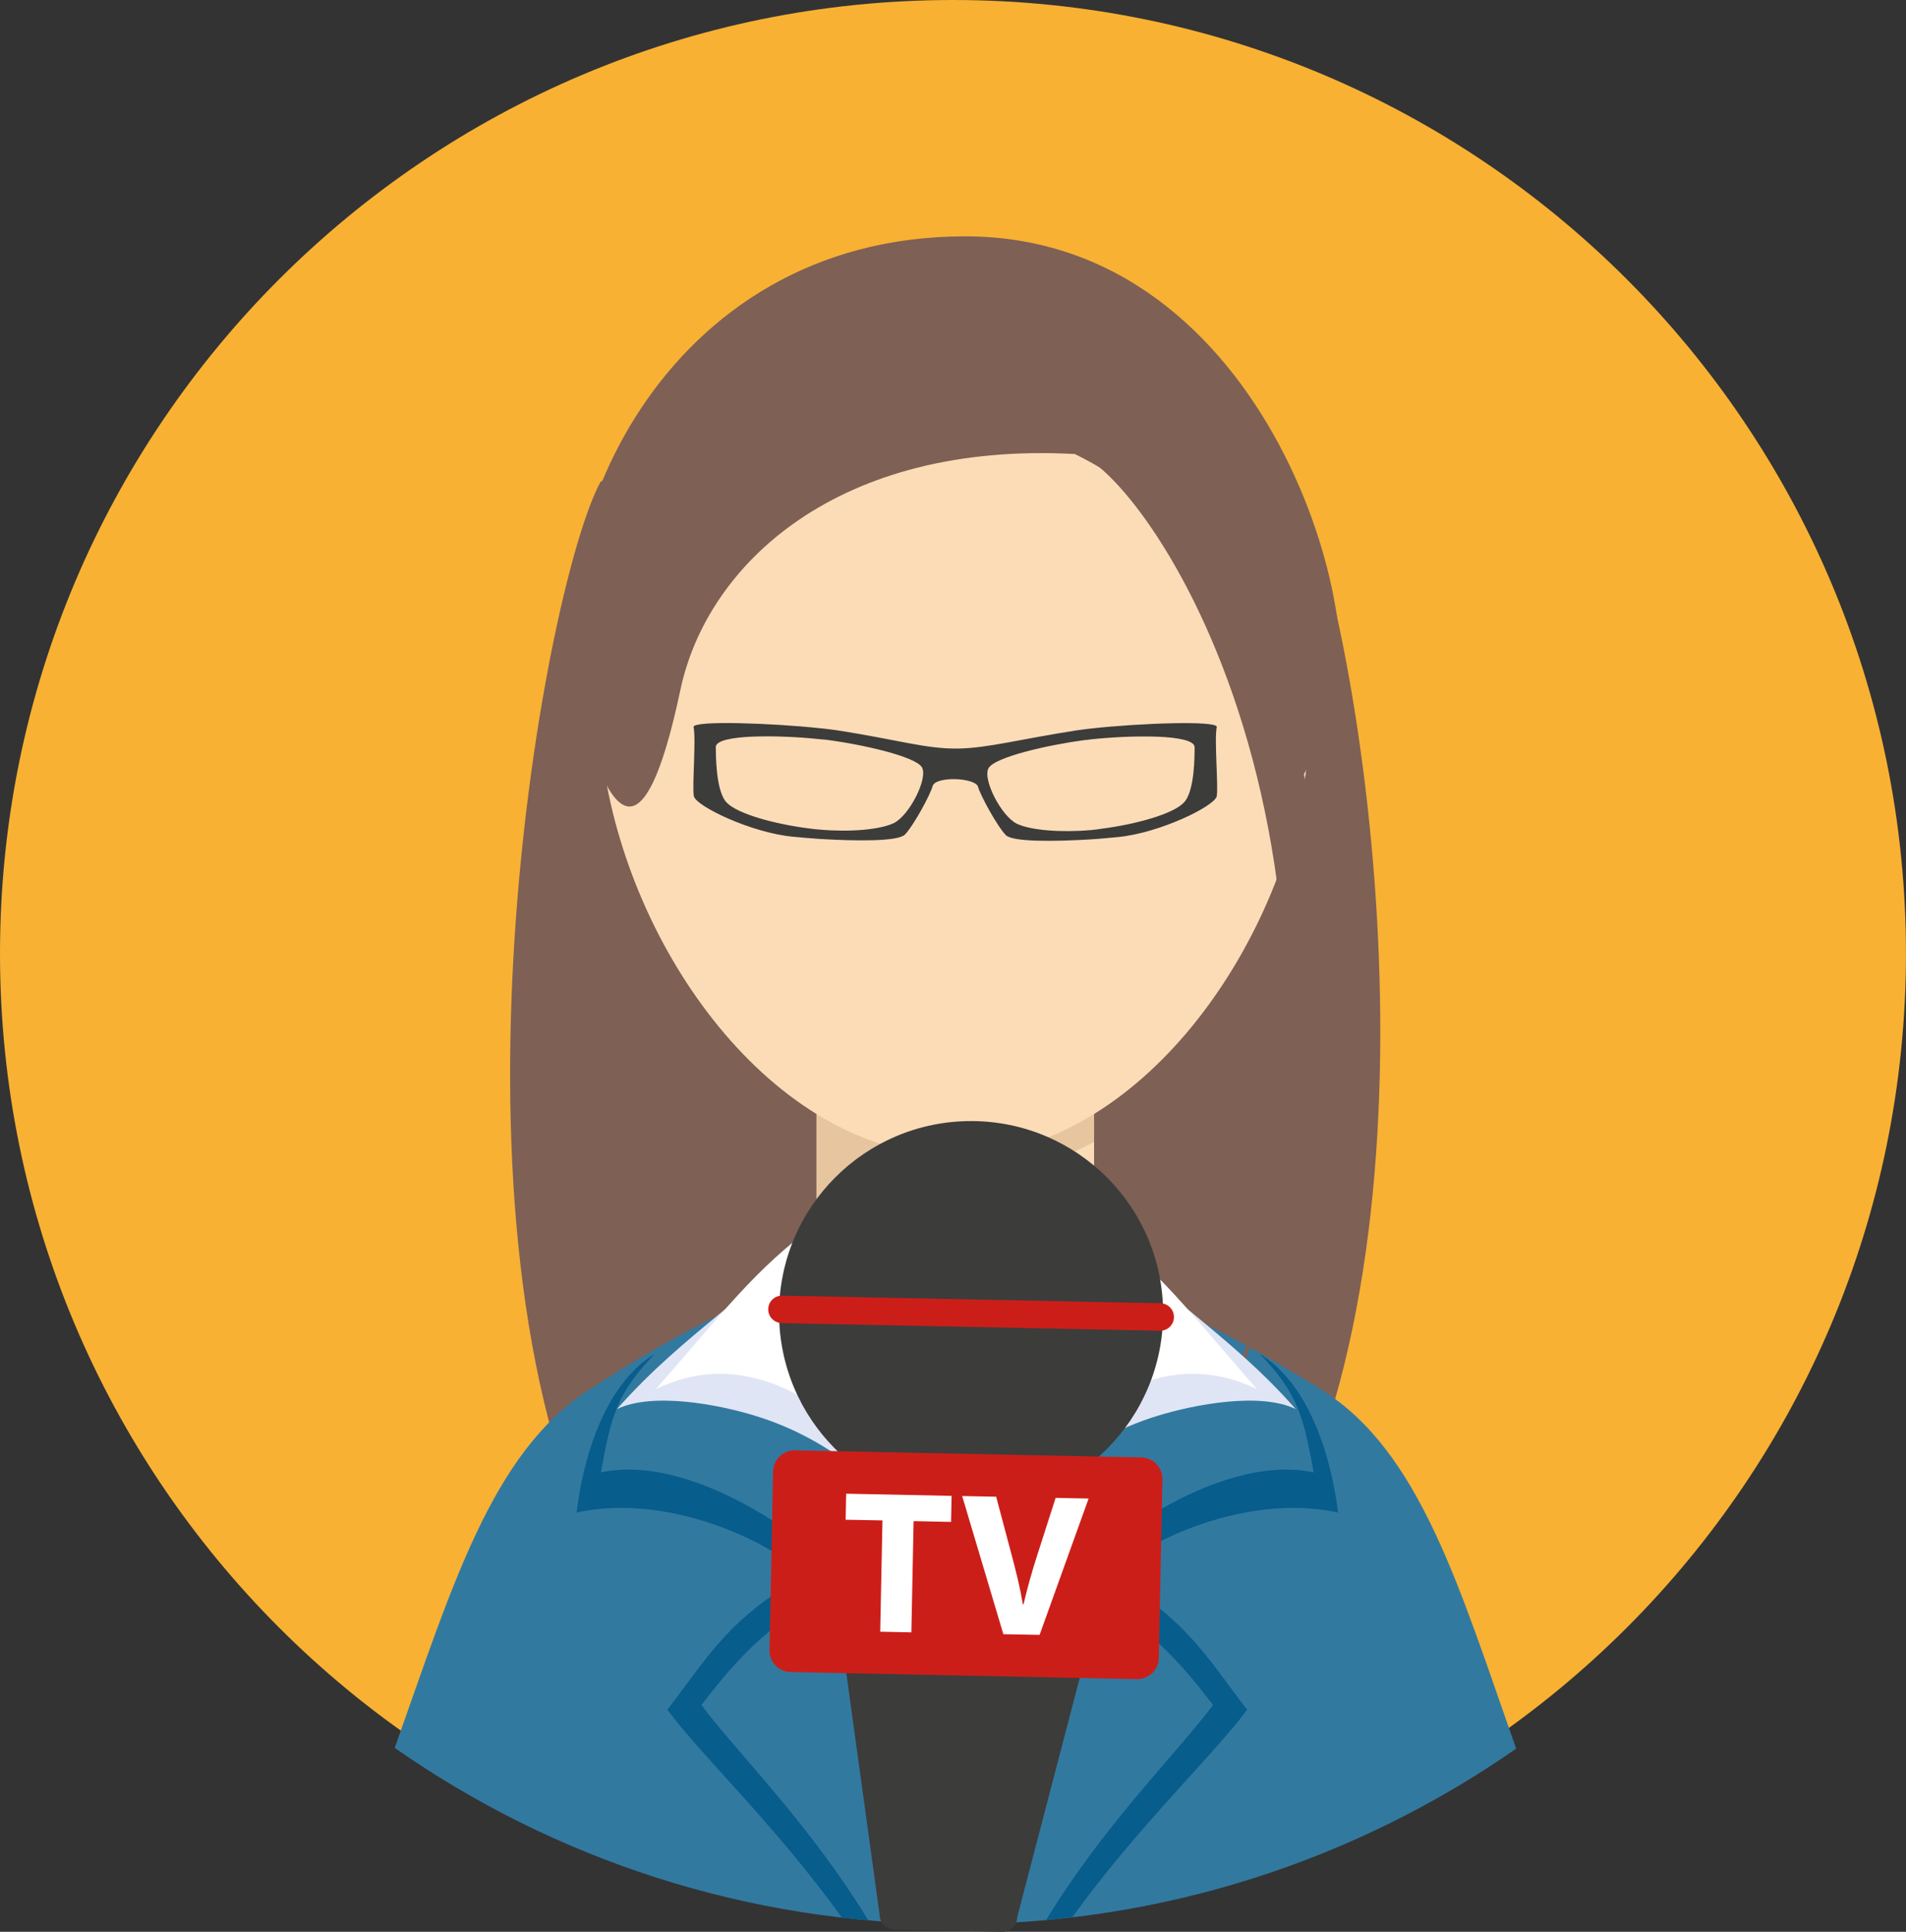 <?xml version="1.0" encoding="utf-8"?>
<!-- Generator: Adobe Illustrator 16.0.0, SVG Export Plug-In . SVG Version: 6.00 Build 0)  -->
<!DOCTYPE svg PUBLIC "-//W3C//DTD SVG 1.1//EN" "http://www.w3.org/Graphics/SVG/1.1/DTD/svg11.dtd">
<svg version="1.1" id="Capa_1" xmlns="http://www.w3.org/2000/svg" xmlns:xlink="http://www.w3.org/1999/xlink" x="0px" y="0px"
	 width="59.591px" height="60.372px" viewBox="0 0 59.591 60.372" enable-background="new 0 0 59.591 60.372" xml:space="preserve">
<rect x="0" y="0" width="59.591" height="60.372" fill="#333333" stroke="none"/>
<g>
	<g>
		<g>
			<path fill-rule="evenodd" clip-rule="evenodd" fill="#F8B133" d="M29.795,59.589C13.338,59.589,0,46.257,0,29.798
				C0,13.342,13.338,0,29.795,0C46.25,0,59.59,13.342,59.59,29.798C59.59,46.257,46.25,59.589,29.795,59.589z"/>
			<g>
				<path fill-rule="evenodd" clip-rule="evenodd" fill="#7E6055" d="M18.774,15.061c-1.739,3.213-5.227,22.245-0.284,33.196
					c4.948,10.961,17.445,11.336,17.716,5.051C36.472,47.021,22.115,12.524,18.774,15.061z"/>
				<path fill-rule="evenodd" clip-rule="evenodd" fill="#7E6055" d="M40.494,15.053c1.737,3.202,4.983,21.061,0.034,32.028
					C35.583,58.04,23.249,59.593,22.98,53.308C22.717,47.021,37.152,12.517,40.494,15.053z"/>
				<path fill-rule="evenodd" clip-rule="evenodd" fill="#3279A0" d="M18.394,43.447c-3.025,1.962-4.276,6.183-6.053,11.177
					c4.972,3.473,11.021,5.51,17.545,5.51c6.508,0,12.546-2.029,17.516-5.486c-1.77-5.025-3-9.281-6.062-11.201
					c-5.24-3.281-8.392-4.073-11.484-4.115C26.695,39.298,23.596,40.064,18.394,43.447z"/>
				<path fill-rule="evenodd" clip-rule="evenodd" fill="#FCDCB7" d="M25.527,27.797h8.679v12.563c0,4.235-8.679,4.72-8.679,0
					V27.797z"/>
				<polygon fill-rule="evenodd" clip-rule="evenodd" fill="#E7C59F" points="34.206,35.69 34.206,34.081 25.527,34.081 
					25.527,39.984 				"/>
				<path fill-rule="evenodd" clip-rule="evenodd" fill="#FCDCB7" d="M29.867,11.839c-18.379,0-10.928,24.279,0,24.279
					C40.791,36.119,48.243,11.839,29.867,11.839z"/>
				<path fill-rule="evenodd" clip-rule="evenodd" fill="#7E6055" d="M33.605,14.189c3.041,1.496,4.919,4.006,5.57,7.857
					c0.653,3.85,1.127,3.296,2.461,0.456c1.333-2.849-1.931-15.116-11.461-15.116c-9.531,0-13.432,9.432-12.101,14.597
					c1.333,5.152,2.374,3.465,3.203-0.443C22.114,17.626,26.196,13.79,33.605,14.189z"/>
				<path fill-rule="evenodd" clip-rule="evenodd" fill="#7E6055" d="M38.475,43.811c5.353-18.17-3.07-29.535-4.945-29.667
					C37.138,13.231,45.655,24.538,38.475,43.811z"/>
				<path fill-rule="evenodd" clip-rule="evenodd" fill="#FCDCB7" d="M34.244,39.941c-0.402,4.153-4.343,7.701-4.343,11.056
					c0-3.367-3.957-6.915-4.343-11.09L34.244,39.941z"/>
				<path fill-rule="evenodd" clip-rule="evenodd" fill="#E0E5F5" d="M29.901,49.468c1.898-2.838,3.877-4.469,6.26-5.213
					c1.18-0.367,3.247-0.755,4.348-0.22c-2.09-2.377-4.292-3.569-6.265-5.805C34.225,44.686,29.86,45.821,29.901,49.468z"/>
				<path fill-rule="evenodd" clip-rule="evenodd" fill="#FFFFFF" d="M29.901,49.468c1.419-3.021,3.619-5.57,6-6.315
					c1.181-0.366,2.289-0.274,3.397,0.26c-2.089-2.379-3.082-3.754-5.055-5.183C34.225,44.686,29.86,45.821,29.901,49.468z"/>
				<path fill-rule="evenodd" clip-rule="evenodd" fill="#E0E5F5" d="M29.901,49.468c-1.895-2.838-3.869-4.469-6.258-5.213
					c-1.177-0.367-3.244-0.755-4.352-0.22c2.096-2.377,4.297-3.569,6.27-5.805C25.581,44.686,29.944,45.821,29.901,49.468z"/>
				<path fill-rule="evenodd" clip-rule="evenodd" fill="#FFFFFF" d="M29.901,49.468c-1.417-3.021-3.612-5.57-6-6.315
					c-1.179-0.366-2.288-0.274-3.396,0.26c2.094-2.379,3.084-3.754,5.057-5.183C25.581,44.686,29.944,45.821,29.901,49.468z"/>
				<g>
					<path fill-rule="evenodd" clip-rule="evenodd" fill="#075D8C" d="M20.469,42.311c-1.555,0.954-2.229,3.198-2.442,4.958
						c3.073-0.674,6.499,1.166,7.08,1.996c-2.312,1.297-2.964,2.5-4.242,4.168c1.096,1.467,3.409,3.643,5.461,6.5
						c0.271,0.023,0.548,0.055,0.819,0.078c-1.841-3.027-4.08-5.209-5.215-6.727c1.279-1.664,2.185-2.584,4.499-3.873
						c-0.58-0.836-4.567-4.055-7.642-3.396C19.106,44.27,19.272,43.557,20.469,42.311z"/>
					<path fill-rule="evenodd" clip-rule="evenodd" fill="#075D8C" d="M39.389,42.311c1.552,0.954,2.224,3.198,2.447,4.958
						c-3.079-0.674-6.505,1.166-7.083,1.996c2.309,1.297,2.959,2.5,4.24,4.168c-1.096,1.463-3.409,3.635-5.466,6.48
						c-0.271,0.033-0.547,0.062-0.821,0.09c1.845-3.023,4.084-5.201,5.22-6.719c-1.277-1.664-2.187-2.584-4.495-3.873
						c0.58-0.836,4.564-4.055,7.642-3.396C40.753,44.27,40.583,43.557,39.389,42.311z"/>
					<path fill-rule="evenodd" clip-rule="evenodd" fill="#E5332A" d="M29.81,60.134c-0.036-3.457,0.017-7.758,0.224-10.199
						c-0.739,2.658-0.812,6.854-0.617,10.189C29.549,60.124,29.678,60.134,29.81,60.134z"/>
				</g>
				<path fill-rule="evenodd" clip-rule="evenodd" fill="#3C3C3B" d="M38.042,22.715c-0.01-0.203-2.471-0.112-3.935,0.053
					c-0.178,0.02-0.347,0.042-0.489,0.064c-1.702,0.264-2.737,0.546-3.647,0.561c-1.031,0.019-1.917-0.283-3.862-0.579
					c-0.141-0.015-0.306-0.043-0.488-0.057c-1.462-0.158-3.926-0.245-3.938-0.042c0.084,0.395-0.048,1.864,0.01,2.166
					c0.061,0.309,1.786,1.142,3.093,1.267c0.261,0.026,0.544,0.048,0.836,0.07c1.171,0.069,2.447,0.081,2.668-0.134
					c0.275-0.282,0.808-1.271,0.866-1.512c0.083-0.327,1.347-0.273,1.424,0.02c0.061,0.244,0.596,1.231,0.871,1.511
					c0.222,0.21,1.489,0.199,2.658,0.128c0.295-0.018,0.585-0.049,0.847-0.072c1.307-0.127,3.024-0.968,3.085-1.276
					C38.096,24.579,37.96,23.11,38.042,22.715z M27.943,25.724c-0.438,0.206-1.368,0.286-2.322,0.201
					c-0.109-0.01-0.221-0.017-0.334-0.036c-1.061-0.135-2.222-0.451-2.564-0.804c-0.349-0.354-0.34-1.509-0.344-1.737
					c-0.005-0.417,2.056-0.376,3.242-0.248c0.068,0.006,0.135,0.01,0.197,0.017c1.139,0.145,2.812,0.524,3.008,0.865
					C29.018,24.328,28.431,25.486,27.943,25.724z M37.01,25.085c-0.339,0.356-1.5,0.676-2.562,0.813
					c-0.109,0.017-0.223,0.032-0.34,0.043c-0.945,0.082-1.877,0.007-2.312-0.196c-0.49-0.237-1.081-1.39-0.891-1.736
					c0.193-0.351,1.867-0.73,3.007-0.881c0.064-0.002,0.13-0.011,0.195-0.022c1.188-0.13,3.243-0.175,3.243,0.246
					C37.347,23.584,37.36,24.731,37.01,25.085z"/>
			</g>
		</g>
		<g>
			<path fill="#3C3C3B" d="M33.441,51.394L31.82,51.36l-3.336-0.066l-1.62-0.033c-0.262-0.008-0.478,0.201-0.482,0.461l1.117,8.098
				c-0.005,0.264,0.201,0.477,0.462,0.484h0.013l3.337,0.068h0.013c0.261,0.004,0.476-0.203,0.481-0.465l2.099-8.031
				C33.908,51.614,33.702,51.399,33.441,51.394z"/>
			<g>
				<circle fill="#3C3C3B" cx="30.361" cy="41.038" r="6.003"/>
				<path fill="#CC1E19" d="M36.704,41.167c-0.005,0.236-0.201,0.425-0.438,0.42l-11.827-0.239c-0.237-0.006-0.426-0.201-0.42-0.438
					l0,0c0.005-0.236,0.2-0.425,0.438-0.42l11.828,0.239C36.52,40.734,36.708,40.93,36.704,41.167L36.704,41.167z"/>
			</g>
			<g>
				<path fill="#CC1E19" d="M36.231,51.813c-0.008,0.373-0.316,0.67-0.69,0.662l-10.82-0.221c-0.373-0.006-0.67-0.314-0.662-0.689
					l0.112-5.578c0.009-0.373,0.317-0.672,0.69-0.662l10.82,0.221c0.374,0.008,0.67,0.314,0.662,0.689L36.231,51.813z"/>
				<g>
					<path fill="#FFFFFF" d="M27.59,47.515l-1.151-0.021l0.016-0.814l3.297,0.068l-0.017,0.814l-1.171-0.025l-0.07,3.477
						l-0.974-0.021L27.59,47.515z"/>
					<path fill="#FFFFFF" d="M31.37,51.071l-1.288-4.318l1.063,0.021l0.485,1.824c0.136,0.512,0.26,1.004,0.351,1.541H32
						c0.119-0.512,0.263-1.018,0.419-1.506l0.585-1.822l1.031,0.021l-1.532,4.26L31.37,51.071z"/>
				</g>
			</g>
		</g>
	</g>
</g>
</svg>
